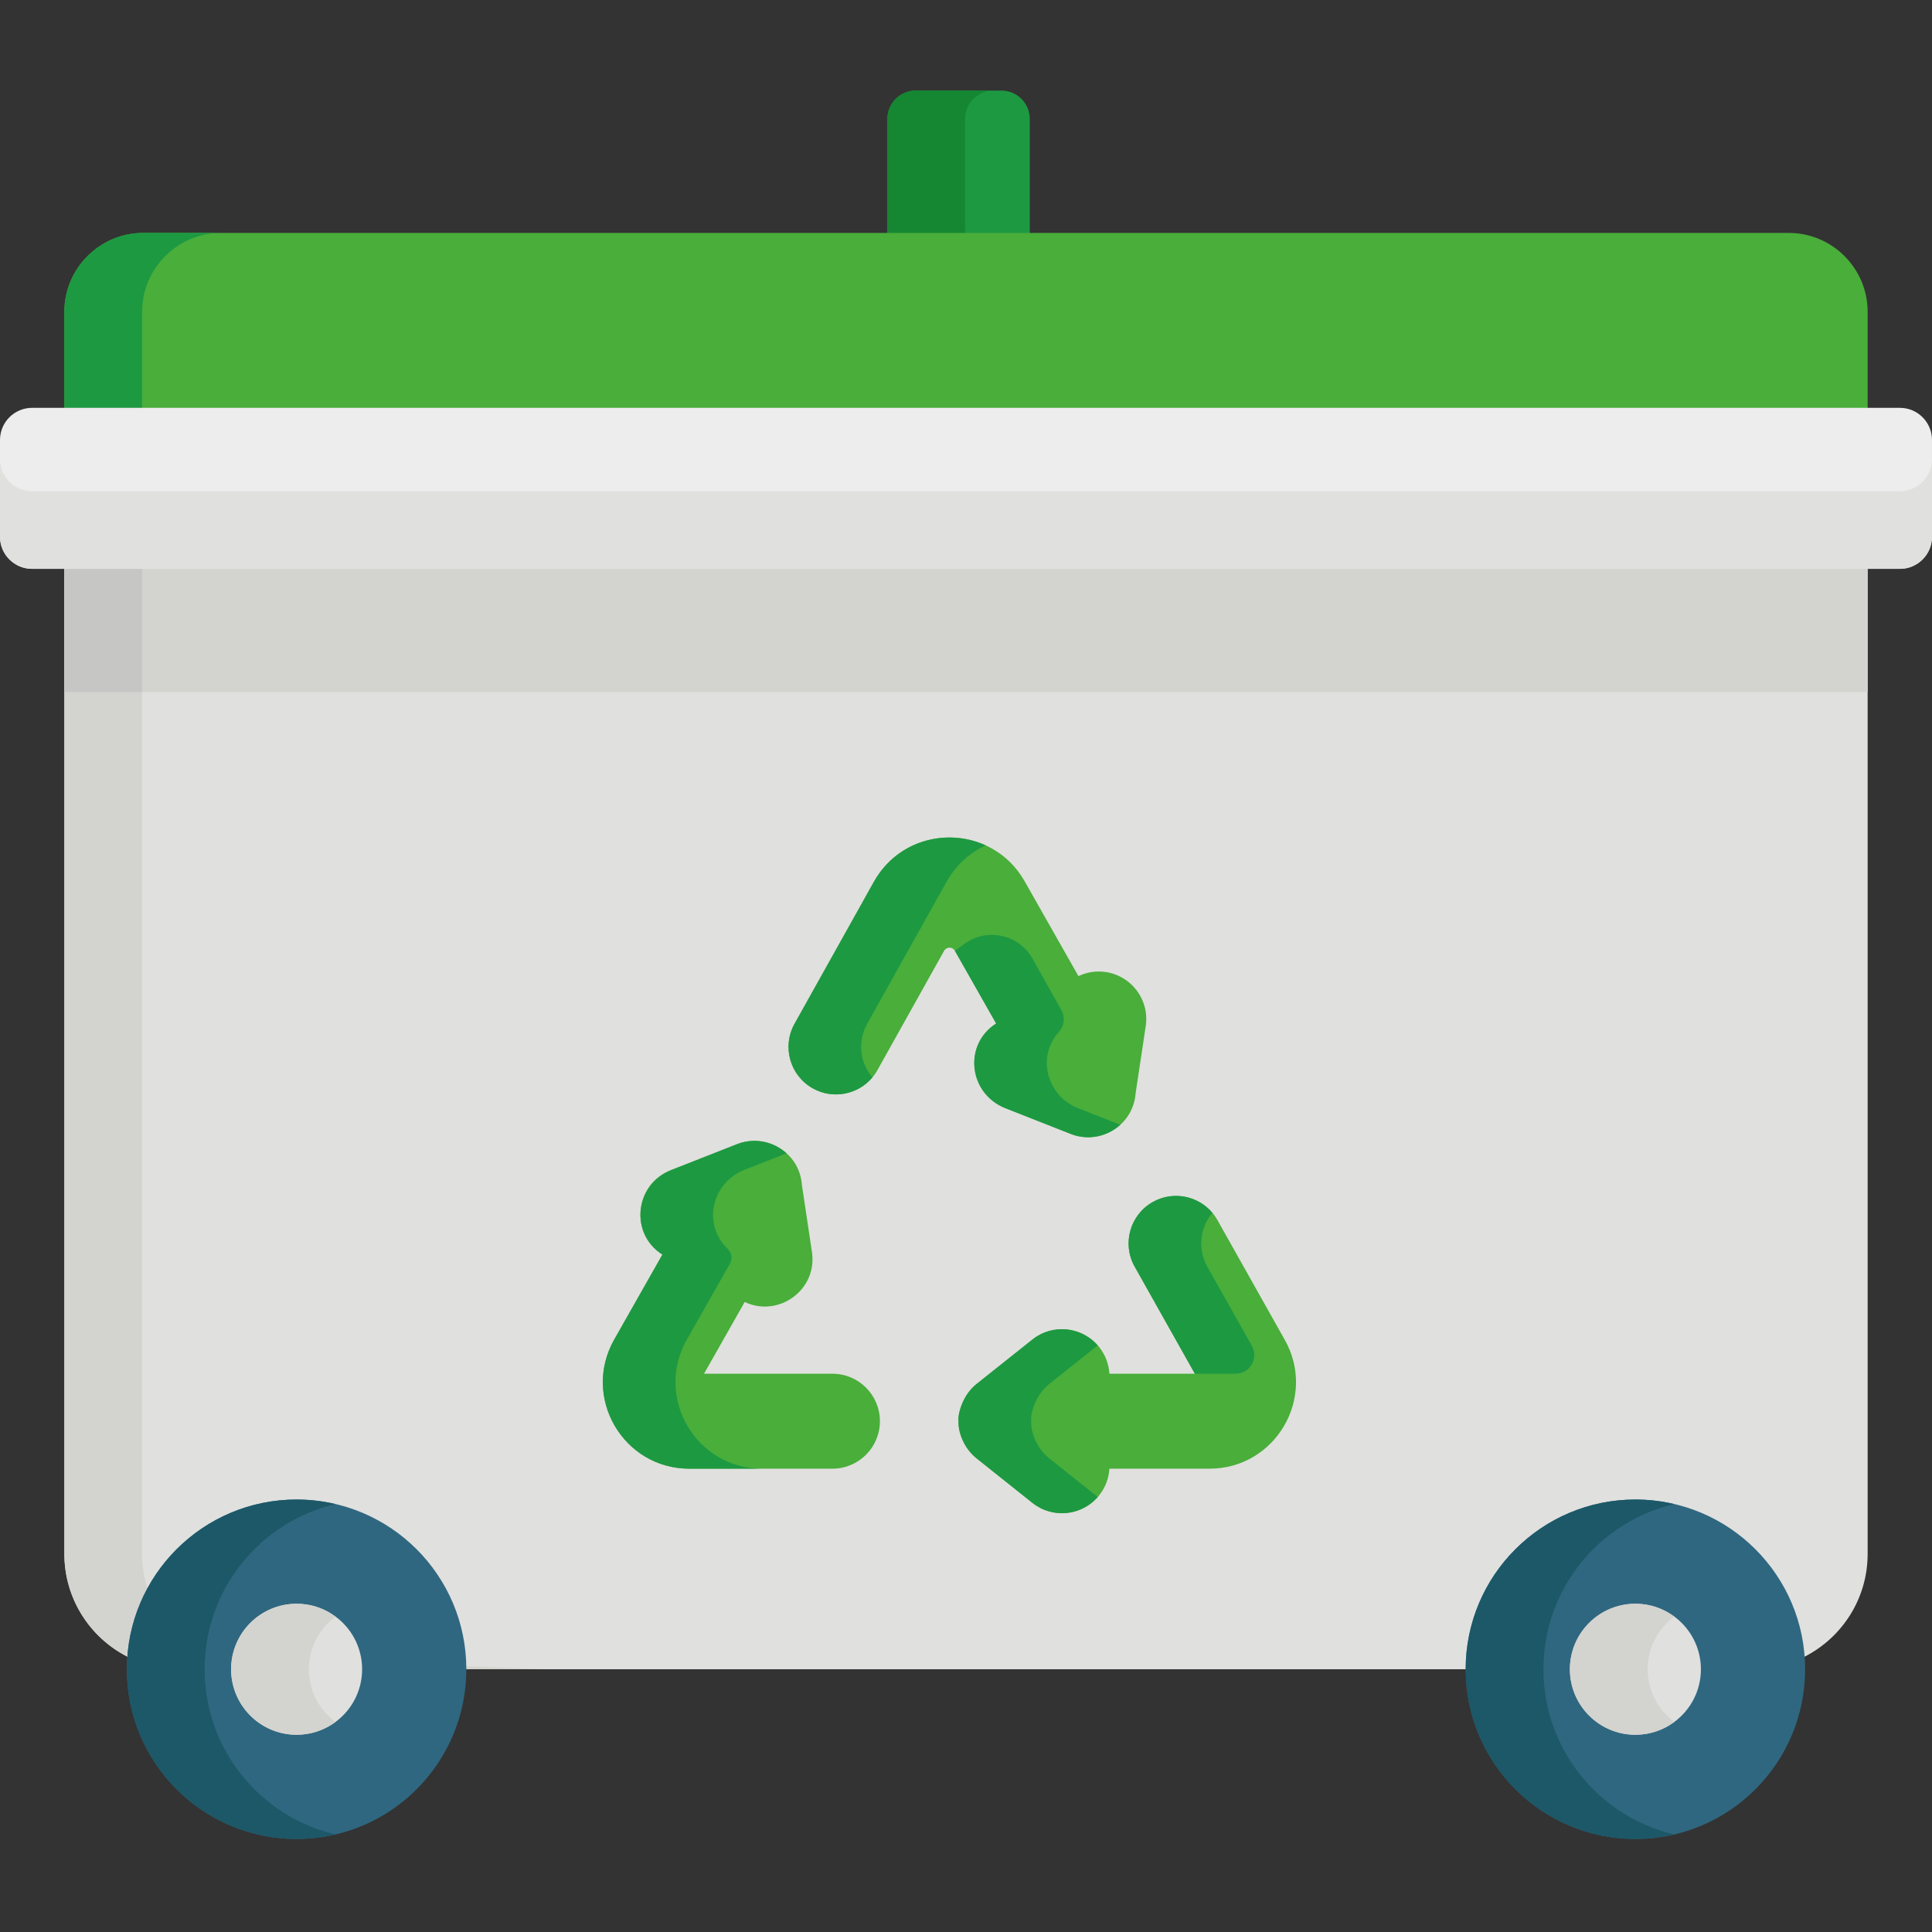 <svg viewBox="0 -24 512.002 512" xmlns="http://www.w3.org/2000/svg"><rect x="0" y="-24" width="512.002" height="512" fill="#333333" stroke="none"/><path d="m265.375 0h-22.68c-4.16 0-7.531 3.371-7.531 7.531v33.285h37.742v-33.285c0-4.16-3.371-7.531-7.531-7.531zm0 0" fill="#1d9942"/><path d="m263.301 0h-20.605c-4.16 0-7.531 3.371-7.531 7.531v33.285h20.605v-33.285c0-4.16 3.371-7.531 7.531-7.531zm0 0" fill="#158732"/><path d="m474.066 37.727c-18.664 0-416.273 0-436.129 0-11.484 0-20.879 9.395-20.879 20.879v27.539h477.887v-27.539c0-11.484-9.398-20.879-20.879-20.879zm0 0" fill="#49ae3a"/><path d="m58.543 37.727c-11.07 0-18.328 0-20.605 0-11.484 0-20.879 9.395-20.879 20.879v27.539h20.605v-27.539c0-11.484 9.395-20.879 20.879-20.879zm0 0" fill="#1d9942"/><path d="m17.059 123.66v264.133c0 11.891 6.793 22.188 16.703 27.246l89.82 3.332h264.84l89.82-3.332c9.91-5.059 16.703-15.355 16.703-27.246v-264.133zm0 0" fill="#e0e0de"/><path d="m37.664 387.793v-264.133h-20.605v264.133c0 11.891 6.793 22.188 16.703 27.246l89.82 3.332h20.605l-89.82-3.332c-9.914-5.059-16.703-15.355-16.703-27.246zm0 0" fill="#d3d3cf"/><path d="m17.059 123.66h477.887v35.73h-477.887zm0 0" fill="#d3d3cf"/><path d="m17.059 123.66h20.605v35.73h-20.605zm0 0" fill="#c6c6c4"/><path d="m78.605 373.395c-24.844 0-44.98 20.137-44.98 44.977s20.137 44.977 44.98 44.977c24.84 0 44.977-20.137 44.977-44.977s-20.137-44.977-44.977-44.977zm0 0" fill="#2f6780"/><path d="m95.965 418.371c0 9.586-7.773 17.359-17.359 17.359-9.586 0-17.359-7.773-17.359-17.359 0-9.586 7.773-17.359 17.359-17.359 9.586 0 17.359 7.773 17.359 17.359zm0 0" fill="#e0e0de"/><path d="m54.23 418.371c0-21.293 14.805-39.117 34.676-43.777-3.309-.777-6.754-1.203-10.301-1.203-24.84 0-44.977 20.141-44.977 44.98s20.137 44.977 44.977 44.977c3.547 0 6.992-.422 10.301-1.199-19.871-4.66-34.676-22.484-34.676-43.777zm0 0" fill="#1c5868"/><path d="m81.852 418.371c0-5.723 2.781-10.785 7.055-13.945-2.883-2.137-6.438-3.414-10.301-3.414-9.586 0-17.359 7.773-17.359 17.359 0 9.586 7.773 17.359 17.359 17.359 3.863 0 7.418-1.277 10.301-3.41-4.273-3.164-7.055-8.227-7.055-13.949zm0 0" fill="#d3d3cf"/><path d="m503.488 84.082c-23.215 0-471.602 0-494.973 0-4.703 0-8.516 3.812-8.516 8.516v25.637c0 4.703 3.812 8.516 8.516 8.516h494.973c4.699 0 8.512-3.812 8.512-8.516v-25.637c0-4.703-3.812-8.516-8.512-8.516zm0 0" fill="#ededed"/><path d="m503.488 106.188c-23.148 0-471.527 0-494.973 0-4.703 0-8.516-3.809-8.516-8.512v20.559c0 4.703 3.812 8.516 8.516 8.516h494.973c4.703 0 8.516-3.812 8.516-8.516v-20.559c-.004 4.703-3.816 8.512-8.516 8.512zm0 0" fill="#e0e0de"/><path d="m220.602 340.051h-34.027l10.781-19.012c8.949 4.238 19.32-3.195 17.82-13.234l-2.652-17.727c-.594-8.645-9.402-13.926-17.195-10.863l-17.645 6.934c-9.57 3.758-10.82 16.828-2.133 22.328l-12.777 22.527c-8.66 15.266 2.352 34.211 19.926 34.211h37.902c6.949 0 12.586-5.633 12.586-12.582 0-6.949-5.637-12.582-12.586-12.582zm0 0" fill="#49ae3a"/><path d="m340.461 331.047-17.82-31.703c-3.406-6.059-11.082-8.207-17.133-4.801-6.059 3.406-8.211 11.074-4.805 17.133l15.953 28.375h-22.652c-.152-2.488-1.035-4.957-2.703-7.055-4.328-5.438-12.246-6.34-17.684-2.012l-14.82 11.793c-4.113 3.277-5.059 8.805-4.75 9.848-.211 2.395 1.121 6.941 4.73 9.832l.012.008 14.824 11.816c5.43 4.324 13.348 3.438 17.68-2 1.676-2.102 2.559-4.57 2.711-7.062h26.508c17.594 0 28.57-18.98 19.949-34.172zm0 0" fill="#49ae3a"/><path d="m293.059 233.605c-2.566-.387-5.074.035-7.262 1.074l-14.266-25.148c-8.727-15.383-31.043-15.531-39.891.07l-21.074 37.707c-3.391 6.066-1.223 13.734 4.844 17.125 6.062 3.387 13.73 1.223 17.121-4.844l17.668-31.609c.625-1.117 2.23-1.121 2.863-.008l10.934 19.273c-8.781 5.574-7.305 18.598 2.473 22.445l17.289 6.809c7.883 3.102 16.621-2.285 17.207-10.863l2.668-17.715c1.031-6.875-3.703-13.281-10.574-14.316zm0 0" fill="#49ae3a"/><g fill="#1d9942"><path d="m182.023 331.004 11.383-20.066c.734-1.297.535-2.949-.547-3.973-6.84-6.477-4.223-17.559 4.414-20.949l11.152-4.379c-3.414-3.082-8.434-4.254-13.098-2.418l-17.301 6.797c-9.766 3.836-11.309 16.871-2.473 22.461l-12.781 22.527c-8.66 15.27 2.355 34.215 19.93 34.215h19.246c-17.574 0-28.586-18.945-19.926-34.215zm0 0"/><path d="m331.758 332.676-11.809-21c-2.641-4.699-1.926-10.363 1.348-14.258-3.812-4.547-10.438-5.891-15.793-2.875-6.059 3.402-8.207 11.074-4.801 17.133l15.949 28.375h10.789c3.789 0 6.172-4.074 4.316-7.375zm0 0"/><path d="m278.035 362.465-.012-.008c-3.609-2.891-4.941-7.438-4.727-9.832-.312-1.043.633-6.57 4.746-9.848l12.859-10.23c-4.398-5.023-12.004-5.766-17.285-1.562l-14.824 11.793c-4.109 3.277-5.055 8.805-4.746 9.848-.211 2.395 1.121 6.941 4.73 9.832l.008.008 14.824 11.816c5.277 4.203 12.891 3.473 17.297-1.559zm0 0"/><path d="m229.812 247.309 21.078-37.707c2.543-4.488 6.207-7.668 10.34-9.562-10.184-4.656-23.297-1.535-29.59 9.562l-21.074 37.707c-3.391 6.066-1.223 13.734 4.844 17.125 5.355 2.992 11.961 1.645 15.766-2.891-3.27-3.891-3.988-9.535-1.363-14.234zm0 0"/><path d="m285.715 269.691c-8.246-3.246-11.121-13.625-5.043-20.289 1.41-1.547 1.633-3.832.613-5.66l-7.629-13.648c-3.617-6.477-12.082-8.328-18.074-3.961l-2.523 1.84 10.934 19.273c-8.781 5.578-7.305 18.598 2.473 22.449l17.293 6.809c4.707 1.852 9.711.66 13.109-2.418zm0 0"/></g><path d="m433.398 373.395c-24.84 0-44.977 20.137-44.977 44.977s20.137 44.977 44.977 44.977c24.84 0 44.977-20.137 44.977-44.977s-20.137-44.977-44.977-44.977zm0 0" fill="#2f6780"/><path d="m450.758 418.371c0 9.586-7.773 17.359-17.359 17.359-9.586 0-17.359-7.773-17.359-17.359 0-9.586 7.773-17.359 17.359-17.359 9.586 0 17.359 7.773 17.359 17.359zm0 0" fill="#e0e0de"/><path d="m409.023 418.371c0-21.293 14.805-39.117 34.676-43.777-3.309-.777-6.754-1.203-10.301-1.203-24.84 0-44.977 20.141-44.977 44.98s20.137 44.977 44.977 44.977c3.547 0 6.992-.422 10.301-1.199-19.871-4.66-34.676-22.484-34.676-43.777zm0 0" fill="#1c5868"/><path d="m436.645 418.371c0-5.723 2.785-10.785 7.055-13.945-2.883-2.137-6.438-3.414-10.301-3.414-9.586 0-17.359 7.773-17.359 17.359 0 9.586 7.773 17.359 17.359 17.359 3.863 0 7.418-1.277 10.301-3.41-4.273-3.164-7.055-8.227-7.055-13.949zm0 0" fill="#d3d3cf"/></svg>